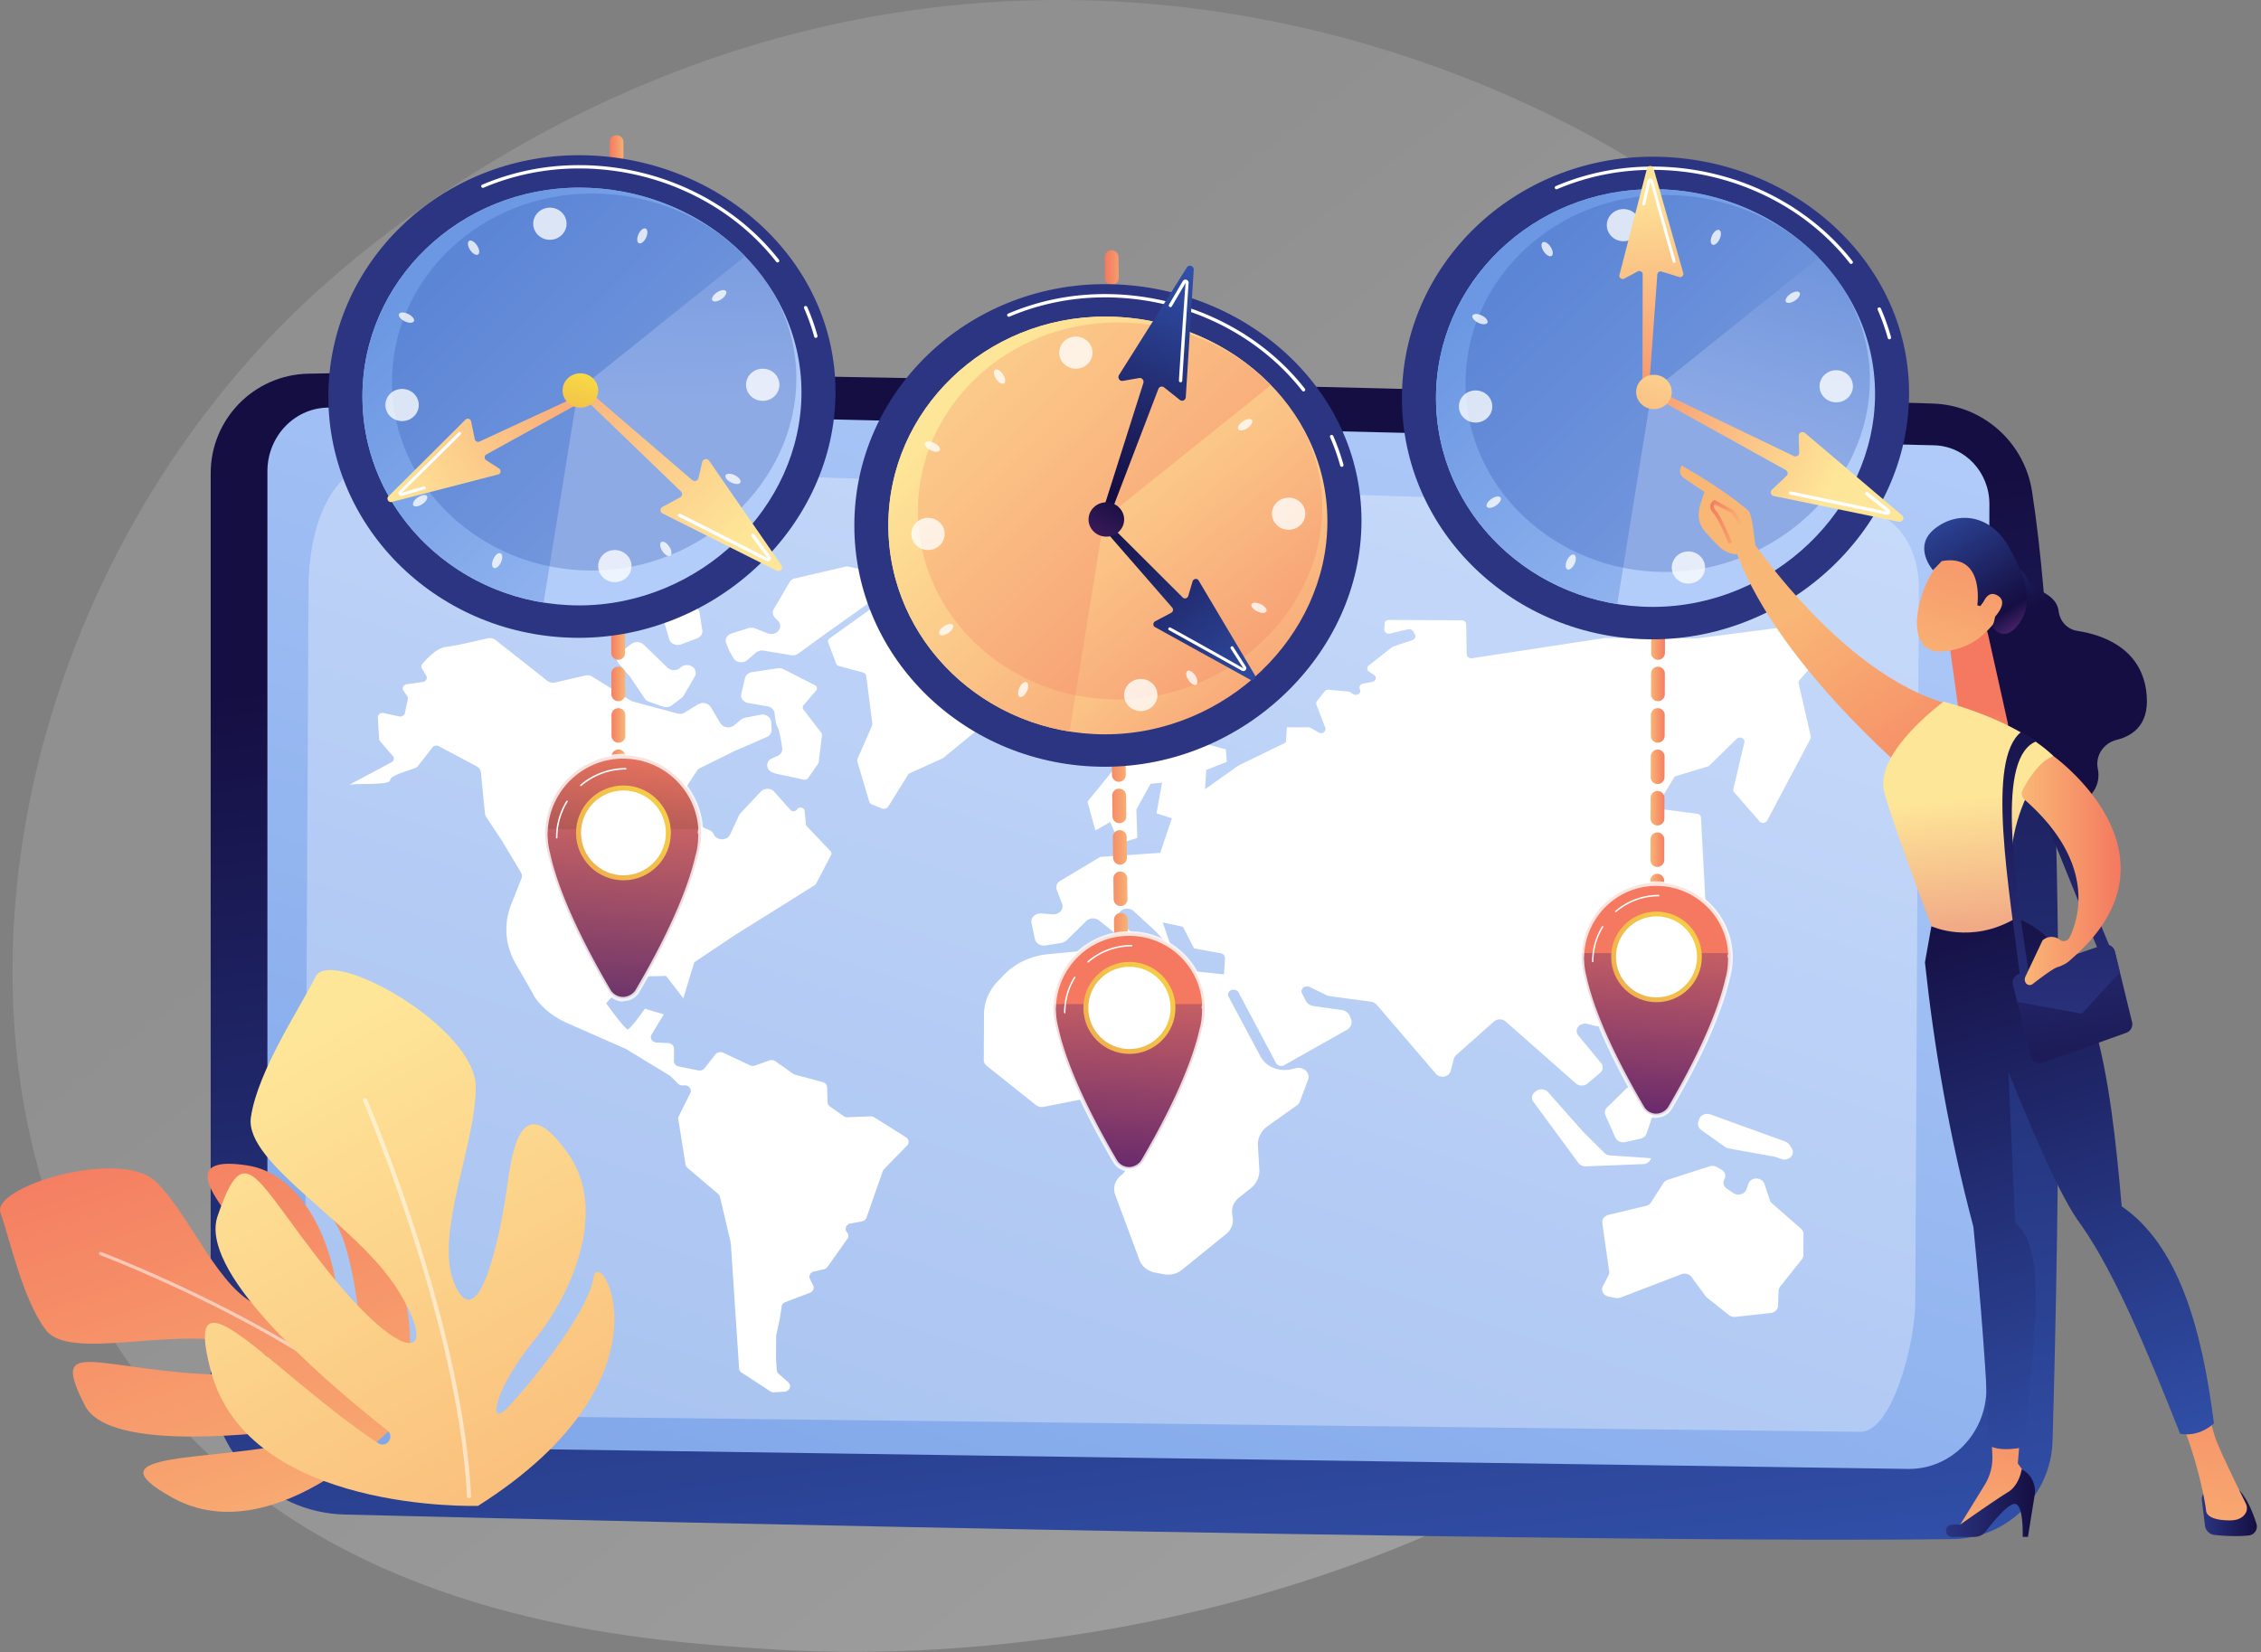 <svg xmlns="http://www.w3.org/2000/svg" width="509" height="372" fill="none"><rect width="100%" height="100%" fill="#808080" stroke="none"/><path fill="url(#a)" d="M428.505 252.175c-45.02 87.789-163.83 125.492-256.92 119.063-25.416-1.753-76.569-5.287-116.499-36.792-76.697-60.511-64.88-186.995 8.542-261.45C73.068 63.386 138.51-.861 240.479.009c74.658.625 127.063 35.814 133.437 40.204 8.044 5.532 25.801 18.702 41.809 39.579 37.602 49.039 40.909 117.527 12.78 172.383Z" opacity=".3"/><path fill="url(#b)" d="M47.429 106.574v203.578c0 16.747 13.345 30.434 30.092 30.869 74.353 1.91 291.385 6.571 362.18 5.53 12.164-.186 22.014-9.911 22.371-22.076 1.367-47.29 3.589-161.026-4.614-213.815-1.724-11.124-11.108-19.435-22.355-19.793-62.298-1.988-294.958-8.327-365.707-6.727-12.227.265-21.967 10.223-21.967 22.434Z"/><path fill="url(#c)" d="M60.2 106.123v200.968c0 10.16 7.845 18.441 17.632 18.596l351.678 5.065c9.694.155 17.633-7.955 17.68-18.022l.668-199.181c.031-7.208-5.5-13.096-12.429-13.283L74.337 91.784c-7.753-.202-14.138 6.276-14.138 14.339Z"/><path fill="#fff" d="M418.945 322.394 81.793 318.51c-7.286.171-13.237-7.582-13.174-17.198l.854-170.814c.746-18.129 8.778-26.27 15.955-26.224l333.657 10.844c7.162.031 12.941 7.737 12.895 17.198l-.808 160.948c-.063 9.322-5.174 28.959-12.227 29.13Z" opacity=".31"/><path fill="#fff" fill-rule="evenodd" d="m312.713 139.587 16.343.077c.56 0 .994.404 1.01.886l.124 6.789c.016.559.575.963 1.181.87l29.89-4.552c.063-.015.125-.015.171-.015l20.538.108c.047 0 .109 0 .156-.015l23.225-3.014c.28-.031.575.031.793.202l5.111 3.744c.419.311.497.87.155 1.243l-6.307 7.239c-.187.202-.249.482-.187.73l2.734 11.932a.78.78 0 0 1-.077.559l-9.741 18.394c-.326.606-1.258.699-1.724.171l-5.702-6.525c-.186-.202-.249-.481-.186-.746l2.47-10.502c.217-.901-1.057-1.475-1.74-.792l-6.09 5.966a1.04 1.04 0 0 1-.42.248l-7.053 2.129a.983.983 0 0 0-.559.419l-3.464 5.764c-.327.559.046 1.227.745 1.32l7.939 1.01c.482.062.854.42.87.855l.994 18.456c.016.295-.124.559-.373.746l-7.488 5.344c-.342.248-.466.668-.31 1.025l1.708 3.884c.249.559-.186 1.181-.87 1.227l-2.035.125a1.096 1.096 0 0 1-.885-.358l-5.795-6.82c-.497-.59-1.554-.419-1.787.295l-.621 1.896a.785.785 0 0 0 .078.668l5.655 9.803c.202.341.124.761-.171 1.041l-10.036 9.15c-.482.435-1.196.606-1.864.435l-1.772-.451c-.978-.248-2.004.233-2.314 1.103-.187.513-.078 1.072.279 1.507l5.127 6.215c.559.683.466 1.631-.217 2.206l-2.844 2.392c-.745.622-1.895.606-2.625-.031l-15.784-13.92c-.73-.652-1.926-.652-2.657 0l-8.498 7.551a1.719 1.719 0 0 0-.512.807l-.715 2.766c-.357 1.382-2.361 1.771-3.34.637l-13.252-15.474a2.335 2.335 0 0 0-1.46-.777l-9.166-1.227a2.096 2.096 0 0 1-.746-.233l-3.775-1.833c-1.056-.513-2.237.45-1.74 1.429l.854 1.694c.311.621.964 1.056 1.709 1.165l6.385.901c.808.109 1.492.606 1.772 1.289l.31.746c.373.885 0 1.895-.901 2.408l-14.153 7.985c-.637.358-1.476.14-1.802-.466l-8.451-15.908c-.28-.513-.948-.761-1.554-.575-.699.217-1.025.932-.699 1.522l7.193 13.47c1.212 2.268 4.055 3.48 6.805 2.874l1.196-.264c1.724-.389 3.262 1.087 2.703 2.594l-1.818 4.878a2 2 0 0 1-.745.948l-6.494 4.614c-1.507 1.072-2.33 2.719-2.237 4.428l.326 5.391c.093 1.6-.637 3.169-1.973 4.225l-2.61 2.082c-1.134.901-1.709 2.222-1.538 3.573l.14 1.088c.155 1.32-.404 2.641-1.507 3.542l-9.927 8.047c-1.119.917-2.672 1.29-4.164.994l-1.926-.372c-1.616-.311-2.936-1.368-3.465-2.781l-5.468-14.697c-.591-1.585-.062-3.34 1.336-4.443 1.383-1.088 1.926-2.812 1.367-4.381l-3.029-8.514c-1.057-2.967-4.49-4.738-7.908-4.054l-7.83 1.553a2.288 2.288 0 0 1-1.818-.419l-11.03-8.793a1.737 1.737 0 0 1-.683-1.368l.046-10.222c.016-2.75 1.119-5.406 3.138-7.504l1.352-1.413c2.517-2.61 6.059-4.273 9.912-4.645l7.923-.762 5.344-.59c1.056-.109 2.035.513 2.253 1.429l.373 1.554c.124.559.543 1.025 1.118 1.274l7.659 3.293.948-3.122 14.013 1.46.233-3.604c.031-.544-.388-1.041-.994-1.15l-5.982-1.103-2.516-4.863-4.537-.978 2.02 5.95-3.573-3.9-4.972-4.583c-.714-.652-1.864-.745-2.687-.202-.995.653-1.119 1.927-.264 2.719l4.629 4.335h-2.734a2.19 2.19 0 0 1-1.352-.467l-5.406-4.287c-.839-.668-2.113-.606-2.874.139l-4.474 4.366a2.11 2.11 0 0 1-1.165.559l-3.574.56c-1.103.17-2.159-.482-2.361-1.461l-.746-3.589c-.248-1.18.839-2.237 2.175-2.143l2.595.186c1.476.109 2.579-1.165 2.097-2.408l-1.181-3.045c-.31-.777.016-1.647.793-2.097l8.964-5.376 13.531-.916 2.626-7.784-3.465-1.118 1.258-6.898-2.594.249-3.2 5.779.217 6.401-3.992 1.32-2.113-4.894-3.34 1.896-1.756-6.37a.219.219 0 0 1 .031-.171l13.392-16.467 17.71 4.753.187 2.812-4.599 1.834-.279 4.334 7.503-5.329 10.689-5.204.233-3.418h4.816c.202 0 .388.047.543.14l1.787 1.025c.808.466 1.818-.233 1.507-1.056l-2.004-5.205a.8.8 0 0 1 .124-.807l1.74-2.191c.218-.264.575-.404.932-.373l4.381.42c.187.015.358.077.513.186l.544.373c.839.575 1.973-.218 1.538-1.088-.264-.528.093-1.134.73-1.258l2.051-.373c.87-.155 1.103-1.165.388-1.615l-1.072-.684c-.528-.342-.575-1.025-.078-1.414l5.189-4.086c.093-.077.202-.124.311-.171l4.334-1.46c.56-.186.824-.777.544-1.258l-.404-.699c-.217-.373-.699-.575-1.165-.466l-4.055.947c-.668.156-1.305-.31-1.274-.932l.094-1.414c0-.357.45-.73.994-.714ZM384.86 262.613l-9.414 3.045c-.42.14-.777.404-.995.746l-2.765 4.334c-.249.388-.668.668-1.15.792l-8.435 2.02c-.902.217-1.492.994-1.383 1.833l1.538 10.891c.046.31-.016.621-.155.901l-1.259 2.439c-.497.978.14 2.112 1.321 2.346l1.538.295c.388.077.776.031 1.149-.094l13.625-5.235c.839-.326 1.833-.062 2.33.621l3.154 4.304c.093.124.202.233.326.342l4.91 3.899c.403.326.947.482 1.491.419l7.939-.87c.916-.093 1.615-.776 1.646-1.6l.125-3.418c.015-.326.139-.652.341-.916l4.894-6.137a1.58 1.58 0 0 0 .342-.963l.031-4.738c0-.451-.202-.886-.559-1.212l-6.556-5.733a1.512 1.512 0 0 1-.482-.73l-1.196-3.619c-.528-1.601-3.061-1.616-3.604-.032l-.435 1.259c-.389 1.118-1.911 1.538-2.952.839l-1.492-1.01c-.714-.482-.947-1.352-.543-2.082l.015-.031c.435-.761.14-1.693-.683-2.159l-1.01-.575a2.087 2.087 0 0 0-1.647-.171ZM382.53 252.002l-.202.606c-.218.652.031 1.367.621 1.802l5.407 3.837c.233.171.512.28.807.342l10.238 1.849c.109.015.202.046.311.077l1.336.451c1.662.575 3.216-1.056 2.299-2.424l-.528-.807a1.892 1.892 0 0 0-.916-.7l-16.841-6.105c-1.056-.373-2.222.124-2.532 1.072ZM365.938 245.275c-1.336 1.321-3.154 3.107-4.164 4.102-.481.466-.621 1.149-.357 1.74l2.237 5.033c.342.777 1.29 1.212 2.206 1.01l3.449-.761c.637-.14 1.15-.575 1.352-1.134l1.367-4.024a1.47 1.47 0 0 0-.187-1.336c-.652-.979-1.911-2.89-2.889-4.35-.637-.994-2.16-1.134-3.014-.28Z" clip-rule="evenodd"/><path fill="#fff" fill-rule="evenodd" d="m348.507 245.928 7.799 8.808.077.078 4.801 4.785c.326.326.777.528 1.258.559l9.244.637-.062.155c-.233.668-.917 1.135-1.709 1.166l-12.91.512c-.668.031-1.305-.264-1.662-.761l-10.145-13.78c-.513-.683-.373-1.6.295-2.159l.249-.202c.807-.653 2.081-.56 2.765.202ZM160.993 237.476l-2.346 3.03c-.326.419-.901.621-1.46.513l-4.381-.886c-.637-.124-1.088-.637-1.088-1.227l.016-2.781c0-.668-.591-1.227-1.336-1.259l-2.533-.108c-1.025-.047-1.662-1.026-1.165-1.833l2.735-4.521-4.257-1.274s-3.232 4.629-3.869 4.645c-.636.015-4.847-5.873-4.847-5.873l5.314-5.981 8.171-.171 3.884 5.034 2.47-8.11 9.12-6.105 18.005-11.263a.757.757 0 0 0 .296-.327l3.371-6.447c.155-.28.093-.621-.125-.87l-5.313-5.593a.724.724 0 0 1-.217-.45l-.311-3.045c-.078-.792-1.274-1.026-1.693-.326-.311.512-1.103.559-1.507.108l-3.589-4.054c-.777-.886-2.268-.902-3.076-.047l-4.583 4.878c-.124.14-.233.295-.311.451l-2.004 4.319c-.652 1.413-2.889 1.46-3.62.062l-.108-.202a1.773 1.773 0 0 0-.932-.839c-1.958-.839-7.846-3.449-7.877-4.521-.031-1.103 3.962-7.177 5.049-8.824.171-.264.435-.482.73-.637l7.659-3.791.094-.047 7.239-3.138c.715-.31 1.15-.963 1.103-1.678l-.093-1.724c-.062-1.087-1.212-1.864-2.408-1.631l-3.48.683a2.018 2.018 0 0 0-.901.42l-1.554 1.274c-.947.777-2.485.543-3.091-.466l-2.16-3.62c-.559-.932-1.911-1.227-2.874-.622l-2.952 1.818c-.497.311-1.118.388-1.708.233l-9.99-2.687a1.816 1.816 0 0 1-.559-.249l-8.56-5.344a2.212 2.212 0 0 0-1.631-.264l-6.743 1.553c-.637.14-1.32 0-1.818-.388l-11.589-9.151c-.497-.388-1.181-.543-1.818-.388-2.175.513-7.255 1.693-9.368 1.926-2.128.249-4.443 2.766-5.344 3.853a.842.842 0 0 0-.078 1.01l.98 1.647c.341.575-.047 1.289-.778 1.382l-3.62.513c-.745.109-1.133.855-.745 1.429l.854 1.259c.14.202.187.435.14.668l-.668 3.138c-.109.528-.714.87-1.305.746l-3.464-.746c-.7-.155-1.352.342-1.32.979l.294 4.847a.989.989 0 0 0 .218.528l2.874 3.309c.388.451.264 1.103-.295 1.398-2.843 1.523-10.533 5.671-9.772 5.189.932-.59 9.368.155 9.446-1.134.077-1.289 5.686-2.517 6.074-2.967.295-.342 2.424-3.076 3.449-4.412.326-.42.948-.529 1.43-.28l8.528 4.536c.544.296.901.793.963 1.352l.917 9.29c.031.264.124.513.264.746l3.635 5.5 4.179 6.975c.265.435.311.948.125 1.414l-2.315 5.841c-1.74 4.397-1.352 9.244 1.056 13.392 1.958 3.371 3.977 6.866 4.102 7.177.031.109.155.295.342.544 1.724 2.377 4.179 4.272 7.022 5.531l13.236 5.841c.062.031.109.062.171.093l9.741 5.919c.093.062.186.124.248.202l1.631 1.616c.327.311.793.466 1.274.404 1.103-.156 1.958.823 1.507 1.74l-2.594 5.22c-.109.217-.14.45-.109.683l1.631 10.192c.047.279.187.528.42.73l6.929 5.888c.202.171.341.404.404.652l2.408 10.238c.015.062.015.124.031.187l1.864 28.212c.031.373.233.715.575.932l6.447 4.21c.264.171.59.264.917.233l2.237-.139c1.196-.078 1.74-1.368.885-2.129l-2.159-1.895a1.25 1.25 0 0 1-.42-.824l-.171-2.672v-.077l.031-4.91c0-.077.016-.155.032-.233l.807-3.759c0-.016.016-.047.016-.078l.388-2.625c.062-.435.389-.808.839-.979l5.515-2.097c.715-.264 1.041-1.01.73-1.647l-.714-1.445c-.342-.699.093-1.522.948-1.709l2.159-.481a1.43 1.43 0 0 0 .839-.544l4.49-6.339a1.143 1.143 0 0 0-.047-1.382l-.093-.125c-.575-.73-.124-1.755.87-1.942l2.501-.45c.497-.093.901-.42 1.056-.855l3.667-10.455a1.37 1.37 0 0 1 .279-.451l5.205-5.344c.544-.559.419-1.414-.249-1.833l-7.13-4.49a1.664 1.664 0 0 0-.87-.233l-5.127.202a1.49 1.49 0 0 1-.932-.264l-3.076-2.159c-.327-.233-.529-.575-.529-.948l-.093-3.371c-.015-.544-.419-1.01-.994-1.165l-6.261-1.694a1.592 1.592 0 0 1-.466-.217l-3.899-2.781a1.541 1.541 0 0 0-1.399-.187l-3.169 1.135a1.559 1.559 0 0 1-1.181-.047l-6.121-2.874c-.543-.218-1.32-.047-1.724.481Z" clip-rule="evenodd"/><path fill="#fff" fill-rule="evenodd" d="m166.881 156.225.823-3.511c.171-.714.808-1.258 1.616-1.382l5.748-.855c.451-.062.917 0 1.305.202l7.084 3.604c.482.249.606.808.28 1.197l-2.843 3.324a.75.75 0 0 0-.031.948l4.039 5.267a.77.77 0 0 1 .156.543l-.762 6.059a.904.904 0 0 1-.124.342l-2.253 3.231c-.202.296-.605.435-.978.358l-6.137-1.321a1.891 1.891 0 0 1-.295-.078l-.559-.201c-1.585-.575-1.647-2.548-.109-3.216l1.15-.497c.761-.327 1.211-1.057 1.103-1.803-.233-1.538-.637-4.023-1.041-4.707-.342-.606-.575-2.051-.684-3.138-.093-.777-.746-1.414-1.6-1.554l-4.303-.73c-1.103-.186-1.818-1.118-1.585-2.082ZM142.18 144.978l-2.641 1.926c-.823.606-.963 1.678-.311 2.424l2.517 2.936c.047.047.093.109.124.155l3.294 4.879c.233.341.575.59.979.73l3.107 1.072c.683.233 1.445.124 2.004-.295l2.159-1.632c.202-.155.358-.326.482-.528l2.517-4.319c.139-.248.217-.528.217-.808 0-1.569-2.128-2.361-3.371-1.258l-.14.124c-.792.699-2.097.684-2.858-.062l-5.36-5.189c-.715-.683-1.896-.761-2.719-.155ZM196.305 136.915l-9.57 6.851c-.295.217-.42.559-.296.885l1.803 4.801a.85.85 0 0 0 .606.513l5.359 1.429c.435.124.762.45.808.854l1.367 10.704a.86.86 0 0 1-.077.482l-3.247 7.41a.863.863 0 0 0-.047.622l2.657 8.995c.093.295.31.528.621.668l2.206.901c.544.217 1.181.031 1.476-.435l4.412-7.1a1.03 1.03 0 0 1 .482-.404l7.27-3.309c.094-.046.171-.093.249-.155l10.673-8.731c.171-.14.295-.326.342-.513l3.806-14.852c.046-.155.124-.295.233-.419l5.888-6.385a.943.943 0 0 0 .186-.995l-.668-1.646c-.217-.544-.916-.808-1.507-.591l-3.293 1.212c-.202.078-.42.093-.637.062l-2.02-.326c-1.212-.186-1.274-1.725-.078-1.989.886-.202 1.166-1.196.482-1.74l-.73-.59a.923.923 0 0 1-.171-.171l-2.579-3.324a1.163 1.163 0 0 0-.932-.435l-7.333-.032c-.311 0-.59.109-.808.296l-4.132 3.666c-.264.233-.389.575-.311.901l.404 1.958c.171.792-.715 1.429-1.538 1.118l-2.315-.839a1.079 1.079 0 0 1-.606-.497l-.668-1.227c-.279-.513-.963-.715-1.538-.466l-6.043 2.672c-.047.093-.124.124-.186.171ZM178.92 130.25l11.543-2.688c.14-.031.295-.031.451 0l10.284 2.238c.948.202 1.181 1.305.389 1.817l-1.523.963c-.015.016-.031.032-.046.032l-14.045 10.004-6.276 4.552a2.084 2.084 0 0 1-1.6.358l-6.199-1.026a2.108 2.108 0 0 0-1.74.466l-1.926 1.663c-.963.823-2.548.59-3.154-.482l-.839-1.491-.093-.187-.653-1.584c-.372-.917.156-1.927 1.197-2.253l3.79-1.196a2.142 2.142 0 0 1 1.461.046l2.858 1.119a2.183 2.183 0 0 0 1.569.015l.062-.031c1.228-.466 1.601-1.848.746-2.749l-.73-.777c-.513-.544-.606-1.321-.233-1.942l3.48-5.935c.233-.481.684-.808 1.227-.932ZM150.817 137.521l4.21-.979c1.15-.264 2.3.419 2.47 1.46l.606 3.884c.125.793-.373 1.554-1.196 1.864l-3.573 1.337c-1.103.419-2.377-.14-2.688-1.181l-1.243-4.226c-.264-.947.358-1.911 1.414-2.159Z" clip-rule="evenodd"/><path fill="url(#d)" d="M139.321 195.204a1.559 1.559 0 0 1-1.554-1.553l-.015-4.661c0-.854.683-1.554 1.553-1.554.855 0 1.554.7 1.554 1.554l.016 4.661c0 .839-.684 1.538-1.554 1.553Zm-.031-9.337a1.558 1.558 0 0 1-1.554-1.553l-.015-4.661c0-.854.683-1.553 1.553-1.553.855 0 1.554.699 1.554 1.553l.015 4.661c0 .854-.683 1.553-1.553 1.553Zm-.031-9.321a1.558 1.558 0 0 1-1.554-1.553l-.015-4.661c0-.855.683-1.554 1.553-1.554.855 0 1.554.699 1.554 1.554l.015 4.661c0 .854-.683 1.553-1.553 1.553Zm-.031-9.321a1.558 1.558 0 0 1-1.554-1.554l-.015-4.66c0-.855.683-1.554 1.553-1.554.855 0 1.554.699 1.554 1.554l.015 4.66c.016.855-.683 1.554-1.553 1.554 0 0 .015 0 0 0Zm-.031-9.337a1.558 1.558 0 0 1-1.554-1.554l-.015-4.66c0-.855.683-1.554 1.553-1.554.855 0 1.554.699 1.554 1.554l.015 4.66c.016.855-.683 1.554-1.553 1.554 0 0 .015 0 0 0Zm-.031-9.321c-.855 0-1.554-.7-1.554-1.554l-.015-4.661c0-.854.683-1.553 1.553-1.553.855 0 1.554.699 1.554 1.553l.015 4.661c.016.854-.683 1.554-1.553 1.554.015 0 .015 0 0 0Zm-.016-9.322a1.558 1.558 0 0 1-1.553-1.553l-.016-4.661a1.55 1.55 0 0 1 1.554-1.554c.854 0 1.553.7 1.553 1.554l.016 4.661c0 .854-.699 1.553-1.554 1.553Zm-.031-9.321a1.558 1.558 0 0 1-1.553-1.554l-.016-4.66c0-.855.684-1.554 1.554-1.554.854 0 1.553.699 1.553 1.554l.016 4.66c0 .855-.699 1.538-1.554 1.554Zm-.031-9.337a1.559 1.559 0 0 1-1.554-1.554l-.015-4.66c0-.855.683-1.554 1.553-1.554.855 0 1.554.699 1.554 1.554l.016 4.66c0 .855-.7 1.554-1.554 1.554Zm-.031-9.321a1.558 1.558 0 0 1-1.554-1.554l-.015-4.661c0-.854.683-1.553 1.553-1.553.855 0 1.554.699 1.554 1.553l.015 4.661c0 .855-.699 1.554-1.553 1.554Zm-.031-9.322a1.558 1.558 0 0 1-1.554-1.553l-.015-4.66c0-.855.683-1.554 1.553-1.554.855 0 1.554.699 1.554 1.553l.015 4.661c0 .854-.699 1.553-1.553 1.553Zm-.031-9.337c-.855 0-1.554-.699-1.554-1.553l-.015-4.66c0-.855.683-1.554 1.553-1.554.855 0 1.554.699 1.554 1.553l.015 4.661c0 .854-.683 1.553-1.553 1.553Zm-.031-9.32c-.855 0-1.554-.7-1.554-1.554l-.015-4.661c0-.855.683-1.554 1.553-1.554.855 0 1.554.7 1.554 1.554l.015 4.66c0 .855-.683 1.554-1.553 1.554Zm-.031-9.322c-.855 0-1.554-.7-1.554-1.554l-.015-4.66c0-.855.683-1.554 1.553-1.554.855 0 1.554.7 1.554 1.554l.015 4.66c0 .855-.683 1.554-1.553 1.554Zm-.031-9.321c-.855 0-1.554-.7-1.554-1.554l-.016-4.66c0-.855.684-1.554 1.554-1.554.854 0 1.554.699 1.554 1.553l.015 4.661c0 .854-.683 1.538-1.553 1.554Zm-.032-9.337c-.854 0-1.553-.7-1.553-1.554l-.016-4.66c0-.855.684-1.554 1.554-1.554.854 0 1.554.699 1.554 1.553l.015 4.661c0 .855-.684 1.554-1.554 1.554Zm-.031-9.322c-.854 0-1.553-.699-1.553-1.553l-.016-4.66c0-.855.684-1.554 1.554-1.554.854 0 1.553.699 1.553 1.553l.016 4.66c.016.855-.684 1.554-1.554 1.554 0 0 .016 0 0 0Zm-.031-9.321c-.854 0-1.553-.7-1.553-1.553l-.016-3.108c0-.854.684-1.553 1.554-1.553.854 0 1.553.699 1.553 1.553l.016 3.108c.015.854-.684 1.553-1.554 1.553 0 0 .016 0 0 0Z"/><path fill="url(#e)" d="M252.778 241.314a1.555 1.555 0 0 1-1.554-1.538l-.062-4.661a1.538 1.538 0 0 1 1.538-1.569 1.548 1.548 0 0 1 1.569 1.538l.062 4.661a1.538 1.538 0 0 1-1.538 1.569h-.015Zm-.125-9.337a1.555 1.555 0 0 1-1.553-1.538l-.062-4.661a1.538 1.538 0 0 1 1.538-1.569c.854 0 1.569.668 1.569 1.538l.062 4.661a1.539 1.539 0 0 1-1.538 1.569h-.016Zm-.124-9.321a1.555 1.555 0 0 1-1.554-1.538l-.062-4.661a1.538 1.538 0 0 1 1.538-1.569c.839 0 1.569.668 1.569 1.538l.063 4.66a1.54 1.54 0 0 1-1.539 1.57h-.015Zm-.14-9.322a1.554 1.554 0 0 1-1.553-1.538l-.063-4.66a1.54 1.54 0 0 1 1.538-1.57c.839 0 1.57.669 1.57 1.539l.062 4.66a1.538 1.538 0 0 1-1.538 1.569h-.016Zm-.124-9.321a1.555 1.555 0 0 1-1.554-1.538l-.062-4.661a1.539 1.539 0 0 1 1.538-1.569c.855 0 1.569.668 1.569 1.538l.062 4.661a1.538 1.538 0 0 1-1.538 1.569h-.015Zm-.124-9.321a1.555 1.555 0 0 1-1.554-1.538l-.062-4.661a1.538 1.538 0 0 1 1.538-1.569c.839 0 1.569.668 1.569 1.538l.062 4.661a1.538 1.538 0 0 1-1.538 1.569h-.015Zm-.14-9.337a1.555 1.555 0 0 1-1.554-1.538l-.062-4.661a1.538 1.538 0 0 1 1.538-1.569c.855 0 1.569.668 1.569 1.538l.062 4.661a1.538 1.538 0 0 1-1.538 1.569h-.015Zm-.125-9.322a1.554 1.554 0 0 1-1.553-1.538l-.062-4.66a1.538 1.538 0 0 1 1.538-1.569h.015c.855 0 1.538.683 1.554 1.538l.062 4.66a1.538 1.538 0 0 1-1.538 1.569h-.016Zm-.139-9.321a1.555 1.555 0 0 1-1.554-1.538l-.062-4.661a1.538 1.538 0 0 1 1.538-1.569c.854 0 1.569.668 1.569 1.538l.062 4.661a1.538 1.538 0 0 1-1.538 1.569h-.015Zm-.125-9.321a1.555 1.555 0 0 1-1.553-1.538l-.062-4.661a1.538 1.538 0 0 1 1.538-1.569h.015c.855 0 1.538.684 1.554 1.538l.062 4.661a1.539 1.539 0 0 1-1.538 1.569h-.016Zm-.124-9.337a1.555 1.555 0 0 1-1.553-1.538l-.063-4.661a1.539 1.539 0 0 1 1.538-1.569h.016c.854 0 1.538.684 1.553 1.538l.063 4.661a1.539 1.539 0 0 1-1.538 1.569h-.016Zm-.14-9.321a1.555 1.555 0 0 1-1.553-1.538l-.062-4.661a1.538 1.538 0 0 1 1.538-1.569c.854.015 1.569.668 1.569 1.538l.062 4.661a1.539 1.539 0 0 1-1.538 1.569h-.016Zm-.124-9.322a1.555 1.555 0 0 1-1.554-1.538l-.062-4.66a1.54 1.54 0 0 1 1.538-1.57h.016c.854 0 1.538.684 1.553 1.539l.063 4.66a1.54 1.54 0 0 1-1.539 1.569h-.015Zm-.124-9.321a1.555 1.555 0 0 1-1.554-1.538l-.062-4.661a1.538 1.538 0 0 1 1.538-1.569h.016c.854 0 1.538.684 1.553 1.538l.062 4.661a1.538 1.538 0 0 1-1.538 1.569h-.015Zm-.14-9.337a1.555 1.555 0 0 1-1.554-1.538l-.062-4.661a1.539 1.539 0 0 1 1.538-1.569h.016c.854 0 1.538.684 1.553 1.538l.062 4.661a1.538 1.538 0 0 1-1.538 1.569h-.015Zm-.124-9.321a1.556 1.556 0 0 1-1.554-1.538l-.062-4.66a1.538 1.538 0 0 1 1.538-1.57h.015c.855 0 1.538.684 1.554 1.538l.062 4.66a1.538 1.538 0 0 1-1.538 1.57h-.015Zm-.14-9.322a1.555 1.555 0 0 1-1.554-1.538l-.062-4.66a1.539 1.539 0 0 1 1.538-1.57c.855-.03 1.569.669 1.569 1.539l.062 4.66a1.538 1.538 0 0 1-1.538 1.57h-.015Zm-.125-9.32a1.554 1.554 0 0 1-1.553-1.539l-.062-4.66a1.538 1.538 0 0 1 1.538-1.57h.015c.855 0 1.538.684 1.554 1.538l.062 4.661a1.538 1.538 0 0 1-1.538 1.57h-.016Zm-.124-9.322a1.554 1.554 0 0 1-1.553-1.538l-.063-4.66a1.54 1.54 0 0 1 1.538-1.57c.855-.031 1.57.668 1.57 1.538l.062 4.66a1.539 1.539 0 0 1-1.538 1.57h-.016Zm-.14-9.337a1.554 1.554 0 0 1-1.553-1.538l-.062-4.66a1.538 1.538 0 0 1 1.538-1.57h.015c.855 0 1.538.684 1.554 1.538l.062 4.66a1.539 1.539 0 0 1-1.538 1.57h-.016Z"/><path fill="url(#f)" d="M372.991 232.505c-.015 0-.015 0 0 0-.87 0-1.553-.699-1.553-1.554l.015-4.66c0-.855.699-1.554 1.554-1.554.854 0 1.553.699 1.553 1.554l-.015 4.66c-.016.855-.699 1.554-1.554 1.554Zm.016-9.337c-.87 0-1.554-.699-1.554-1.553l.016-4.661c0-.855.699-1.554 1.553-1.554.855 0 1.554.699 1.554 1.554l-.016 4.661c0 .87-.683 1.553-1.553 1.553Zm.031-9.321c-.87 0-1.554-.699-1.554-1.554l.016-4.66c0-.855.714-1.538 1.553-1.554.855 0 1.554.699 1.554 1.554l-.016 4.66c0 .87-.683 1.554-1.553 1.554Zm.031-9.322c-.87 0-1.554-.699-1.554-1.553l.016-4.661c0-.854.699-1.553 1.553-1.553.855 0 1.554.699 1.554 1.553l-.016 4.661c0 .854-.683 1.553-1.553 1.553Zm.031-9.321c-.87 0-1.554-.699-1.554-1.553l.016-4.661c0-.855.699-1.554 1.553-1.554.855 0 1.554.699 1.554 1.554l-.016 4.661c0 .854-.683 1.553-1.553 1.553Zm.031-9.337c-.87 0-1.554-.699-1.554-1.553l.016-4.661c0-.854.699-1.554 1.553-1.554.855 0 1.554.7 1.554 1.554l-.016 4.661c0 .87-.683 1.553-1.553 1.553Zm.031-9.321c-.87 0-1.554-.699-1.554-1.554l.016-4.66c0-.855.699-1.554 1.554-1.554.854 0 1.553.699 1.553 1.554l-.015 4.66c0 .855-.684 1.554-1.554 1.554Zm.031-9.321c-.87 0-1.554-.699-1.554-1.554l.016-4.661c0-.854.699-1.553 1.554-1.553.854 0 1.553.699 1.553 1.553l-.015 4.661c0 .855-.684 1.554-1.554 1.554Zm.031-9.337c-.87 0-1.553-.699-1.553-1.554l.015-4.66c0-.855.699-1.554 1.554-1.554.854 0 1.553.699 1.553 1.554l-.015 4.66a1.54 1.54 0 0 1-1.554 1.554Zm.031-9.322c-.87 0-1.553-.699-1.553-1.553l.015-4.661c0-.854.699-1.553 1.554-1.553.854 0 1.553.699 1.553 1.553l-.015 4.661c0 .87-.684 1.553-1.554 1.553Zm.031-9.321c-.87 0-1.553-.699-1.553-1.553l.015-4.661c0-.855.699-1.554 1.554-1.554.854 0 1.553.699 1.553 1.554l-.015 4.661c0 .854-.684 1.553-1.554 1.553Zm.031-9.321c-.87 0-1.553-.699-1.553-1.554l.015-4.66c0-.855.699-1.554 1.554-1.554.854 0 1.553.699 1.553 1.554l-.015 4.66c0 .855-.684 1.554-1.554 1.554Zm.031-9.337c-.87 0-1.553-.699-1.553-1.554l.015-4.66c0-.855.699-1.554 1.554-1.554.854 0 1.554.699 1.554 1.554l-.016 4.66a1.54 1.54 0 0 1-1.554 1.554Zm.031-9.321c-.87 0-1.553-.7-1.553-1.554l.015-4.661c0-.854.7-1.553 1.554-1.553.854 0 1.554.699 1.554 1.553l-.016 4.661a1.55 1.55 0 0 1-1.554 1.554Zm.032-9.322c-.87 0-1.554-.699-1.554-1.553l.016-4.661c0-.854.699-1.553 1.553-1.553.855 0 1.554.699 1.554 1.553l-.016 4.661c0 .854-.683 1.553-1.553 1.553Zm.031-9.337c-.87 0-1.554-.699-1.554-1.553l.016-4.66c0-.855.699-1.554 1.553-1.554.855 0 1.554.699 1.554 1.553l-.016 4.66c0 .87-.683 1.554-1.553 1.554Zm.031-9.32c-.87 0-1.554-.7-1.554-1.555l.016-4.66c0-.855.699-1.554 1.553-1.554.855 0 1.554.7 1.554 1.554l-.016 4.66c0 .87-.683 1.554-1.553 1.554Z"/><path fill="url(#g)" d="M140.296 205.109c9.674 0 17.515-7.841 17.515-17.515 0-9.673-7.841-17.515-17.515-17.515-9.673 0-17.515 7.842-17.515 17.515 0 9.674 7.842 17.515 17.515 17.515Z"/><path fill="url(#h)" d="M157.771 186.654h-34.99s-1.397 9.725 14.238 36.347a3.803 3.803 0 0 0 3.277 1.853c1.343 0 2.593-.685 3.278-1.84 15.621-26.622 14.197-36.36 14.197-36.36Z"/><path fill="#fff" d="M140.283 225.432v.094a4.306 4.306 0 0 1-3.707-2.149c-9.134-15.568-12.492-25.413-13.687-30.92a18.371 18.371 0 0 1-.604-3.788c-.108-1.303-.027-1.854-.014-1.907l.04-.282c.712-9.403 8.543-16.736 17.972-16.736 9.564 0 17.462 7.427 17.999 16.91.013.121.04.443.027.967v.067c0 1.72-.242 3.426-.726 5.064-1.235 5.507-4.607 15.245-13.593 30.544-.765 1.343-2.135 2.136-3.707 2.136Zm-17.031-37.985c0 .268 0 .631.053 1.209.054 1.208.242 2.364.564 3.572v.027c1.182 5.427 4.5 15.151 13.567 30.611a3.297 3.297 0 0 0 2.834 1.612v.511-.511c1.047 0 2.256-.618 2.847-1.625 8.919-15.205 12.25-24.862 13.472-30.302l.014-.027c.457-1.558.591-3.17.591-4.795l-.108-.067c0-.511.081-.779.081-.86l.054-.027c-.497-8.946-7.925-15.957-16.951-15.957-9.013 0-16.454 7.106-16.965 16.145l-.013.524h-.04v-.04Z" opacity=".8"/><path fill="#fff" d="M147.501 194.689c3.95-3.95 3.95-10.354 0-14.304-3.95-3.949-10.354-3.949-14.303 0-3.95 3.95-3.95 10.354 0 14.304 3.949 3.95 10.353 3.95 14.303 0Z"/><path fill="url(#i)" d="M140.35 198.219c-5.883 0-10.678-4.795-10.678-10.678 0-5.883 4.795-10.679 10.678-10.679 5.883 0 10.678 4.796 10.678 10.679s-4.795 10.678-10.678 10.678Zm0-20.228c-5.265 0-9.55 4.284-9.55 9.55 0 5.265 4.285 9.55 9.55 9.55 5.265 0 9.55-4.285 9.55-9.55 0-5.266-4.285-9.55-9.55-9.55Z"/><path fill="#fff" d="M130.76 177.01a.172.172 0 0 1-.135-.054c-.067-.067-.054-.174.014-.241a15.69 15.69 0 0 1 10.221-3.788c.094 0 .175.08.175.174a.179.179 0 0 1-.175.175 15.36 15.36 0 0 0-10.006 3.707.244.244 0 0 1-.094.027ZM125.334 188.79a.179.179 0 0 1-.175-.175c0-2.928.806-5.789 2.351-8.26.053-.081.148-.108.228-.054.081.054.108.148.054.228a15.275 15.275 0 0 0-2.297 8.086c.013.094-.067.175-.161.175Z"/><path fill="url(#j)" d="M254.205 243.989c9.383 0 16.99-7.607 16.99-16.99s-7.607-16.99-16.99-16.99-16.99 7.607-16.99 16.99 7.607 16.99 16.99 16.99Z"/><path fill="url(#k)" d="M271.169 226.087H237.215s-1.355 9.433 13.811 35.257a3.69 3.69 0 0 0 3.179 1.798c1.303 0 2.515-.664 3.179-1.785 15.166-25.824 13.785-35.27 13.785-35.27Z"/><path fill="#fff" d="M254.205 263.702v.092a4.177 4.177 0 0 1-3.596-2.085c-8.86-15.101-12.117-24.651-13.277-29.993a17.818 17.818 0 0 1-.586-3.675c-.104-1.263-.026-1.798-.013-1.85l.039-.273c.69-9.121 8.286-16.235 17.433-16.235 9.277 0 16.938 7.205 17.459 16.404.013.117.039.43.026.938v.065a17.35 17.35 0 0 1-.703 4.912c-1.199 5.342-4.469 14.789-13.186 29.629-.743 1.303-2.072 2.071-3.596 2.071Zm-16.521-36.846c0 .26 0 .612.052 1.172.052 1.173.235 2.294.547 3.466v.026c1.147 5.264 4.365 14.697 13.16 29.694a3.198 3.198 0 0 0 2.749 1.563v.496-.496c1.016 0 2.189-.599 2.762-1.576 8.652-14.749 11.883-24.117 13.068-29.394l.013-.026c.443-1.512.574-3.075.574-4.652l-.104-.065c0-.495.078-.755.078-.834l.052-.026c-.482-8.677-7.687-15.478-16.443-15.478-8.743 0-15.961 6.892-16.456 15.661l-.013.495h-.039v-.026Z" opacity=".8"/><path fill="#fff" d="M261.195 233.887c3.831-3.832 3.831-10.044 0-13.875-3.831-3.832-10.043-3.832-13.875 0-3.831 3.831-3.831 10.043 0 13.875 3.832 3.831 10.043 3.831 13.875 0Z"/><path fill="url(#l)" d="M254.258 237.305c-5.707 0-10.359-4.651-10.359-10.358 0-5.707 4.652-10.358 10.359-10.358 5.706 0 10.358 4.651 10.358 10.358 0 5.707-4.639 10.358-10.358 10.358Zm0-19.622c-5.108 0-9.264 4.157-9.264 9.264 0 5.107 4.156 9.264 9.264 9.264 5.107 0 9.263-4.157 9.263-9.264 0-5.107-4.156-9.264-9.263-9.264Z"/><path fill="#fff" d="M244.954 216.732a.167.167 0 0 1-.13-.052c-.065-.065-.052-.169.013-.235a15.224 15.224 0 0 1 9.915-3.674c.092 0 .17.078.17.17a.172.172 0 0 1-.17.169 14.903 14.903 0 0 0-9.706 3.596c-.013.013-.053.026-.092.026ZM239.703 228.159a.172.172 0 0 1-.17-.169c0-2.841.782-5.616 2.28-8.013.052-.079.144-.105.222-.053.078.053.104.144.052.222a14.822 14.822 0 0 0-2.228 7.844c.013.091-.065.169-.156.169Z"/><path fill="url(#m)" d="M372.862 232.25c9.245 0 16.739-7.495 16.739-16.74 0-9.244-7.494-16.739-16.739-16.739-9.245 0-16.739 7.495-16.739 16.739 0 9.245 7.494 16.74 16.739 16.74Z"/><path fill="url(#n)" d="M389.576 214.612h-33.453s-1.335 9.294 13.607 34.736a3.637 3.637 0 0 0 3.133 1.772 3.625 3.625 0 0 0 3.132-1.759c14.942-25.443 13.581-34.749 13.581-34.749Z"/><path fill="#fff" d="M372.861 251.671v.09a4.115 4.115 0 0 1-3.543-2.054c-8.729-14.877-11.938-24.287-13.08-29.55a17.557 17.557 0 0 1-.578-3.62c-.103-1.245-.026-1.771-.013-1.823l.039-.269c.68-8.986 8.164-15.995 17.175-15.995 9.14 0 16.688 7.099 17.202 16.162.012.115.038.423.025.924v.064a17.11 17.11 0 0 1-.693 4.84c-1.181 5.263-4.403 14.569-12.991 29.19-.731 1.284-2.041 2.041-3.543 2.041Zm-16.277-36.302c0 .257 0 .603.052 1.155.051 1.156.231 2.26.539 3.415v.026c1.129 5.186 4.3 14.479 12.965 29.255a3.152 3.152 0 0 0 2.708 1.54v.488-.488c1.002 0 2.157-.591 2.722-1.553 8.523-14.531 11.707-23.761 12.875-28.96l.013-.026c.436-1.489.565-3.029.565-4.582l-.103-.065c0-.487.077-.744.077-.821l.051-.026c-.475-8.549-7.573-15.25-16.2-15.25-8.613 0-15.725 6.791-16.212 15.43l-.013.488h-.039v-.026Z" opacity=".8"/><path fill="#fff" d="M379.749 222.296a9.666 9.666 0 1 0-13.67-13.67 9.666 9.666 0 0 0 0 13.67 9.666 9.666 0 0 0 13.67 0Z"/><path fill="url(#o)" d="M372.913 225.664c-5.622 0-10.205-4.582-10.205-10.205 0-5.622 4.583-10.205 10.205-10.205 5.623 0 10.205 4.583 10.205 10.205 0 5.623-4.569 10.205-10.205 10.205Zm0-19.332c-5.032 0-9.127 4.095-9.127 9.127 0 5.032 4.095 9.127 9.127 9.127 5.032 0 9.127-4.095 9.127-9.127 0-5.032-4.095-9.127-9.127-9.127Z"/><path fill="#fff" d="M363.748 205.395a.167.167 0 0 1-.129-.051c-.064-.065-.051-.167.013-.231a14.997 14.997 0 0 1 9.769-3.62.17.17 0 0 1 .167.166.17.17 0 0 1-.167.167 14.683 14.683 0 0 0-9.563 3.543c-.013.013-.052.026-.09.026ZM358.574 216.653a.17.17 0 0 1-.167-.167c0-2.798.77-5.533 2.247-7.895.051-.077.141-.102.218-.051.077.051.103.141.051.218a14.61 14.61 0 0 0-2.195 7.728c.013.09-.064.167-.154.167Z"/><path fill="url(#p)" d="M315.604 89.626c0 30.015 25.245 54.328 56.393 54.328 31.149 0 57.777-25.385 57.777-55.4 0-30.014-26.643-53.27-57.777-53.27-31.133 0-56.393 24.328-56.393 54.342Z"/><path fill="#fff" d="M425.346 76.406c.031 0 .062 0 .094-.016a.39.39 0 0 0 .279-.466 48.636 48.636 0 0 0-2.299-6.478c-.078-.187-.311-.28-.513-.202a.36.36 0 0 0-.202.497 47.053 47.053 0 0 1 2.268 6.37.38.38 0 0 0 .373.295ZM416.739 59.425a.417.417 0 0 0 .233-.077.374.374 0 0 0 .078-.529c-10.44-13.345-27.28-21.314-45.022-21.314-7.581 0-14.899 1.476-21.781 4.396-.202.078-.279.311-.202.497.093.187.311.28.513.187 6.773-2.874 13.997-4.334 21.47-4.334 17.493 0 34.101 7.86 44.401 21.02.062.108.186.154.31.154Z"/><path fill="url(#q)" d="M323.278 89.626c0 25.976 21.859 47.027 48.813 47.027s50.024-21.983 50.024-47.959c0-25.975-23.054-46.11-50.024-46.11-26.97 0-48.813 21.067-48.813 47.042Z"/><path fill="url(#r)" d="M323.278 89.627c0-25.976 21.859-47.026 48.813-47.026 14.603 0 28.057 5.903 37.316 15.442l-37.596 30.139-7.736 47.834c-23.148-3.682-40.797-23.055-40.797-46.39Z"/><path fill="#3457B4" d="M329.912 86.349c0 23.443 20.134 42.443 44.96 42.443 24.841 0 46.079-19.839 46.079-43.282 0-23.443-21.238-41.62-46.079-41.62-24.826.016-44.96 19.016-44.96 42.459Z" opacity=".3"/><path fill="#fff" d="M409.623 87.187c.125 2.004 1.896 3.527 3.978 3.403 2.066-.11 3.65-1.834 3.526-3.822-.124-2.004-1.895-3.527-3.977-3.402-2.066.108-3.635 1.817-3.527 3.821ZM328.436 91.74c.124 2.003 1.895 3.526 3.977 3.402 2.066-.11 3.651-1.834 3.527-3.822-.125-2.004-1.896-3.527-3.977-3.402-2.067.108-3.636 1.817-3.527 3.821ZM379.423 124.224c-2.035.358-3.386 2.253-3.013 4.211.372 1.973 2.33 3.278 4.365 2.905 2.035-.358 3.387-2.253 3.014-4.21-.373-1.958-2.33-3.263-4.366-2.906ZM364.804 47.137c-2.035.357-3.402 2.252-3.013 4.21.372 1.973 2.33 3.278 4.365 2.905 2.035-.357 3.387-2.253 3.014-4.21-.357-1.958-2.315-3.263-4.366-2.905ZM352.702 126.29c-.388.932-.279 1.802.218 1.942.497.14 1.212-.497 1.6-1.414.388-.932.28-1.802-.218-1.941-.497-.14-1.211.497-1.6 1.413ZM385.359 53.18c-.389.932-.28 1.802.217 1.942.497.14 1.212-.497 1.6-1.414.389-.932.28-1.802-.217-1.942-.497-.155-1.212.482-1.6 1.414ZM335.644 112.402c-.823.606-1.211 1.398-.87 1.771.342.373 1.305.186 2.129-.42.823-.606 1.212-1.398.87-1.771-.342-.373-1.305-.186-2.129.42ZM402.96 66.245c-.823.606-1.212 1.398-.87 1.771.342.373 1.305.187 2.128-.42.824-.605 1.212-1.397.87-1.77-.342-.357-1.305-.171-2.128.42ZM333.5 71c-.932-.436-1.849-.389-2.02.077-.186.466.435 1.196 1.367 1.631.933.435 1.849.389 2.02-.077.186-.466-.419-1.197-1.367-1.632ZM407.03 107.29c-.932-.435-1.848-.388-2.019.078-.187.466.435 1.196 1.367 1.631.932.435 1.848.389 2.019-.077.187-.466-.435-1.197-1.367-1.632ZM349.036 55.526c-.574-.839-1.367-1.258-1.771-.948-.403.311-.279 1.243.296 2.082.574.839 1.367 1.259 1.771.948.404-.311.279-1.243-.296-2.082ZM392.318 123.339c-.575-.839-1.367-1.259-1.771-.948-.404.311-.28 1.243.295 2.082.575.839 1.367 1.258 1.771.948.404-.311.28-1.243-.295-2.082Z" opacity=".78"/><path fill="url(#s)" d="m373.613 88.166 30.186 14.511c.59.279 1.274-.14 1.242-.777l-.124-3.744c-.015-.73.87-1.134 1.429-.653l21.828 18.519c.668.559.124 1.615-.746 1.444l-28.119-5.779c-.668-.14-.917-.947-.42-1.414l3.294-3.122a.822.822 0 0 0-.171-1.321L372.79 89.627c-.404-.233-.56-.73-.327-1.119.218-.388.731-.544 1.15-.342Z"/><path fill="#fff" d="M424.787 115.928c.28 0 .529-.155.668-.404a.68.68 0 0 0-.202-.87l-4.769-3.806a.406.406 0 0 0-.544.047c-.14.155-.109.388.047.528l4.769 3.806c-6.369-1.398-21.268-4.536-21.579-4.567a.372.372 0 0 0-.419.342.367.367 0 0 0 .342.403c.45.063 11.869 2.455 21.532 4.49.047.031.109.031.155.031Z"/><path fill="url(#t)" d="m369.76 86.83.047-25.074c-.016-.56-.637-.901-1.134-.637l-2.999 1.615c-.575.311-1.274-.202-1.103-.823l6.199-23.971c.186-.73 1.274-.746 1.476-.016l6.696 23.552c.155.56-.389 1.072-.964.886l-3.884-1.212c-.481-.155-.978.186-.994.668l-1.818 25.028a.734.734 0 0 1-.776.699.73.73 0 0 1-.746-.715Z"/><path fill="#fff" d="M376.891 59.177c.047 0 .078 0 .125-.015a.33.33 0 0 0 .202-.42c-.125-.357-2.812-9.943-5.081-18.068a.628.628 0 0 0-.652-.466.619.619 0 0 0-.621.497l-1.15 5.143c-.047.17.078.357.264.388a.331.331 0 0 0 .404-.249l1.15-5.142c1.444 5.376 4.94 17.882 5.049 18.13a.324.324 0 0 0 .31.202Z"/><path fill="url(#u)" d="M372.339 92.128c2.214 0 4.008-1.732 4.008-3.869 0-2.136-1.794-3.868-4.008-3.868-2.213 0-4.008 1.732-4.008 3.868 0 2.137 1.795 3.869 4.008 3.869Z"/><path fill="url(#v)" d="M192.328 118.321c0 30.015 25.245 54.328 56.394 54.328 31.149 0 57.777-25.385 57.777-55.4 0-30.015-26.644-53.271-57.777-53.271-31.149.015-56.394 24.344-56.394 54.343Z"/><path fill="#fff" d="M302.071 105.116c.031 0 .062 0 .093-.016a.392.392 0 0 0 .28-.466 48.667 48.667 0 0 0-2.3-6.478c-.077-.187-.31-.28-.512-.202a.36.36 0 0 0-.202.497 47.066 47.066 0 0 1 2.268 6.369.38.38 0 0 0 .373.296ZM293.449 88.135a.417.417 0 0 0 .233-.077.374.374 0 0 0 .078-.529c-10.44-13.345-27.28-21.314-45.022-21.314-7.581 0-14.899 1.475-21.781 4.396-.202.078-.279.31-.202.497.093.187.311.28.513.187 6.773-2.874 13.997-4.335 21.47-4.335 17.493 0 34.101 7.861 44.401 21.02a.43.43 0 0 0 .31.155Z"/><path fill="url(#w)" d="M199.986 118.321c0 25.975 21.859 47.026 48.813 47.026s50.025-21.983 50.025-47.958c0-25.976-23.055-46.11-50.025-46.11s-48.813 21.066-48.813 47.042Z"/><path fill="url(#x)" d="M199.986 118.321c0-25.975 21.859-47.026 48.813-47.026 14.603 0 28.057 5.903 37.316 15.442l-37.596 30.139-7.736 47.834c-23.133-3.666-40.797-23.039-40.797-46.389Z"/><path fill="#F47960" d="M206.637 115.059c0 23.443 20.134 42.443 44.96 42.443 24.841 0 46.078-19.839 46.078-43.282 0-23.444-21.237-41.62-46.078-41.62-24.826 0-44.96 19.015-44.96 42.459Z" opacity=".25"/><path fill="#fff" d="M286.349 115.882c.124 2.004 1.895 3.526 3.977 3.402 2.066-.109 3.651-1.833 3.526-3.822-.124-2.004-1.895-3.526-3.977-3.402-2.066.109-3.651 1.833-3.526 3.822ZM205.16 120.434c.124 2.004 1.895 3.526 3.977 3.402 2.067-.109 3.651-1.833 3.527-3.822-.124-2.004-1.895-3.526-3.977-3.402-2.066.109-3.651 1.833-3.527 3.822ZM256.132 152.934c-2.035.357-3.386 2.253-3.014 4.21.373 1.973 2.331 3.278 4.366 2.905 2.035-.357 3.387-2.252 3.014-4.21-.357-1.957-2.315-3.262-4.366-2.905ZM241.529 75.847c-2.035.357-3.402 2.252-3.014 4.21.373 1.973 2.331 3.278 4.366 2.905 2.035-.357 3.386-2.253 3.014-4.21-.373-1.958-2.331-3.263-4.366-2.905ZM229.427 155c-.388.932-.28 1.802.217 1.942.498.14 1.212-.497 1.601-1.413.388-.933.279-1.803-.218-1.942-.513-.156-1.227.481-1.6 1.413ZM262.082 81.89c-.388.932-.279 1.802.218 1.942.497.14 1.211-.497 1.6-1.413.388-.933.279-1.803-.218-1.942-.497-.156-1.211.481-1.6 1.413ZM212.369 141.096c-.823.606-1.212 1.398-.87 1.771.342.373 1.305.187 2.128-.419.824-.606 1.212-1.399.87-1.771-.357-.358-1.305-.171-2.128.419ZM279.684 94.956c-.824.605-1.212 1.398-.87 1.77.341.374 1.305.187 2.128-.419.823-.606 1.212-1.398.87-1.77-.357-.374-1.305-.187-2.128.419ZM210.225 99.71c-.933-.435-1.849-.389-2.02.077-.186.466.435 1.196 1.367 1.631.932.435 1.849.389 2.02-.077.186-.482-.435-1.212-1.367-1.631ZM283.755 136c-.932-.435-1.849-.388-2.02.078-.186.466.435 1.196 1.367 1.631.933.435 1.849.389 2.02-.077.171-.466-.435-1.197-1.367-1.632ZM225.76 84.236c-.575-.84-1.367-1.259-1.771-.948-.404.31-.28 1.243.295 2.082.575.839 1.367 1.258 1.771.947.404-.31.28-1.242-.295-2.081ZM269.042 152.049c-.574-.839-1.367-1.259-1.771-.948-.404.311-.279 1.243.296 2.082.574.839 1.367 1.258 1.771.947.403-.326.264-1.258-.296-2.081Z" opacity=".78"/><path fill="url(#y)" d="m247.261 118.181 10.13-31.925c.201-.622-.311-1.243-.933-1.135l-3.697.638c-.715.124-1.243-.7-.839-1.337l15.271-24.204c.467-.746 1.585-.342 1.538.544l-1.786 28.663c-.047.684-.808 1.04-1.336.621l-3.558-2.827a.817.817 0 0 0-1.274.357l-11.947 31.211c-.17.435-.637.653-1.056.482a.897.897 0 0 1-.513-1.088Z"/><path fill="#fff" d="M267.597 63.605a.744.744 0 0 0-.497-.606.704.704 0 0 0-.839.31l-3.092 5.267a.394.394 0 0 0 .125.529.363.363 0 0 0 .512-.125l3.092-5.266c-.497 6.494-1.507 21.687-1.492 21.998 0 .218.187.388.389.373.202 0 .357-.186.357-.388 0-.451.777-12.103 1.429-21.952.016-.031.016-.078.016-.14Z"/><path fill="url(#z)" d="m248.505 116.83 17.757 17.71c.404.388 1.088.187 1.243-.357l.963-3.263c.187-.637 1.041-.761 1.367-.217l12.646 21.284c.389.652-.357 1.429-1.025 1.056l-21.439-11.838c-.513-.28-.482-1.041.046-1.321l3.589-1.895c.451-.233.559-.823.233-1.181l-16.483-18.922a.751.751 0 0 1 .047-1.041c.31-.28.761-.295 1.056-.015Z"/><path fill="#fff" d="M263.108 141.36c-.031.031-.046.062-.078.109a.33.33 0 0 0 .156.435c.342.171 9.042 5.018 16.405 9.119.265.14.575.093.793-.124a.638.638 0 0 0 .093-.792l-2.843-4.444a.328.328 0 0 0-.466-.093.35.35 0 0 0-.109.466l2.843 4.443c-4.831-2.765-16.172-9.088-16.421-9.181a.326.326 0 0 0-.373.062Z"/><path fill="url(#A)" d="M249.064 120.838c2.213 0 4.008-1.732 4.008-3.869 0-2.136-1.795-3.868-4.008-3.868-2.214 0-4.008 1.732-4.008 3.868 0 2.137 1.794 3.869 4.008 3.869Z"/><path fill="url(#B)" d="M73.917 89.29c0 30.015 25.245 54.328 56.394 54.328 31.149 0 57.777-25.385 57.777-55.4 0-30.014-26.644-53.27-57.777-53.27-31.133 0-56.394 24.328-56.394 54.342Z"/><path fill="#fff" d="M183.661 76.085c.031 0 .062 0 .093-.015a.392.392 0 0 0 .28-.466 48.641 48.641 0 0 0-2.3-6.479c-.077-.186-.31-.28-.512-.201-.202.077-.296.295-.202.497a47.053 47.053 0 0 1 2.268 6.37.379.379 0 0 0 .373.294ZM175.054 59.105a.42.42 0 0 0 .233-.078.373.373 0 0 0 .077-.528c-10.455-13.345-27.28-21.315-45.022-21.315-7.581 0-14.898 1.476-21.78 4.397-.202.078-.28.31-.202.497.093.186.31.28.512.186 6.774-2.874 13.998-4.334 21.47-4.334 17.494 0 34.101 7.861 44.401 21.02a.405.405 0 0 0 .311.155Z"/><path fill="url(#C)" d="M81.592 89.29c0 25.976 21.858 47.026 48.812 47.026 26.955 0 50.025-21.982 50.025-47.958 0-25.975-23.055-46.11-50.025-46.11-26.969 0-48.812 21.067-48.812 47.042Z"/><path fill="url(#D)" d="M81.592 89.29c0-25.975 21.858-47.026 48.812-47.026 14.604 0 28.058 5.904 37.317 15.443l-37.596 30.139-7.737 47.834c-23.148-3.667-40.796-23.04-40.796-46.39Z"/><path fill="#3457B4" d="M88.241 86.028c0 23.443 20.134 42.443 44.96 42.443 24.841 0 46.078-19.839 46.078-43.282 0-23.443-21.237-41.62-46.078-41.62-24.841 0-44.96 19.016-44.96 42.46Z" opacity=".3"/><path fill="#fff" d="M167.954 86.851c.124 2.004 1.895 3.527 3.977 3.403 2.066-.11 3.651-1.834 3.527-3.822-.124-2.004-1.896-3.527-3.977-3.402-2.067.108-3.651 1.833-3.527 3.821ZM86.766 91.403c.124 2.004 1.895 3.527 3.977 3.403 2.066-.11 3.65-1.834 3.526-3.822-.124-2.004-1.895-3.527-3.977-3.402-2.066.108-3.65 1.833-3.526 3.821ZM137.738 123.904c-2.035.357-3.387 2.252-3.014 4.21.373 1.973 2.33 3.278 4.365 2.905 2.036-.357 3.387-2.253 3.014-4.21-.373-1.958-2.33-3.263-4.365-2.905ZM123.118 46.816c-2.035.358-3.402 2.253-3.014 4.21.373 1.973 2.33 3.278 4.366 2.906 2.035-.358 3.386-2.253 3.013-4.21-.357-1.958-2.314-3.263-4.365-2.906ZM111.017 125.97c-.389.932-.28 1.802.217 1.942.497.14 1.212-.497 1.6-1.414.389-.932.28-1.802-.217-1.942-.497-.155-1.212.482-1.6 1.414ZM143.687 52.86c-.389.932-.28 1.802.217 1.942.497.14 1.212-.497 1.6-1.414.389-.932.28-1.802-.217-1.942-.513-.155-1.227.482-1.6 1.414ZM93.958 112.066c-.823.605-1.212 1.398-.87 1.771.342.372 1.305.186 2.128-.42.824-.606 1.212-1.398.87-1.771-.341-.357-1.29-.171-2.128.42ZM161.274 65.925c-.823.606-1.211 1.398-.87 1.771.342.373 1.305.186 2.129-.42.823-.605 1.211-1.398.87-1.77-.342-.373-1.305-.187-2.129.419ZM91.83 70.663c-.932-.435-1.849-.388-2.02.078-.186.466.435 1.196 1.368 1.631.932.435 1.848.388 2.02-.078.17-.466-.436-1.196-1.368-1.63ZM165.344 106.97c-.932-.435-1.849-.389-2.02.078-.186.466.435 1.196 1.367 1.631.932.435 1.849.388 2.02-.078.186-.466-.435-1.196-1.367-1.631ZM107.35 55.205c-.575-.838-1.367-1.258-1.771-.947-.404.31-.28 1.243.295 2.081.575.84 1.367 1.259 1.771.948.404-.31.28-1.243-.295-2.082ZM150.631 123.018c-.575-.839-1.367-1.258-1.771-.947-.404.31-.279 1.242.295 2.081.575.839 1.368 1.259 1.771.948.404-.326.28-1.258-.295-2.082Z" opacity=".78"/><path fill="url(#E)" d="m130.42 86.261 25.4 21.828c.497.419 1.259.186 1.414-.42l.854-3.651c.171-.714 1.134-.87 1.554-.264l16.281 23.537c.497.714-.311 1.6-1.103 1.196l-25.649-12.864a.827.827 0 0 1-.047-1.475l3.993-2.175c.497-.265.575-.917.171-1.321l-24.049-23.179a.816.816 0 0 1-.031-1.165.905.905 0 0 1 1.212-.047Z"/><path fill="#fff" d="M172.661 126.343c.264.078.559 0 .746-.218.233-.248.233-.606.031-.885l-3.636-4.909a.395.395 0 0 0-.543-.094.377.377 0 0 0-.093.529l3.635 4.909c-5.779-2.999-19.373-9.881-19.668-9.99a.378.378 0 0 0-.497.218c-.078.186.031.404.217.482.42.186 10.828 5.453 19.637 9.911.078.016.124.031.171.047Z"/><path fill="url(#F)" d="m131.414 90.238-21.952 12.102c-.481.28-.481.995 0 1.29l2.859 1.833c.559.357.45 1.212-.171 1.367l-23.972 6.199c-.73.186-1.273-.746-.73-1.274l17.354-17.275c.419-.42 1.134-.171 1.258.419l.823 3.977a.757.757 0 0 0 1.072.544L130.73 88.87a.759.759 0 0 1 .995.342c.155.388.031.823-.311 1.025Z"/><path fill="#fff" d="M103.761 97.416c-.016-.031-.047-.078-.078-.093a.324.324 0 0 0-.466.03c-.264.28-7.333 7.287-13.33 13.206-.217.202-.248.528-.093.792.156.264.45.389.746.311l5.065-1.492a.325.325 0 0 0 .217-.419.347.347 0 0 0-.42-.233l-5.064 1.491c3.993-3.868 13.236-12.987 13.407-13.205.078-.124.093-.28.016-.388Z"/><path fill="url(#G)" d="M130.653 91.792c2.213 0 4.008-1.732 4.008-3.869 0-2.136-1.795-3.868-4.008-3.868-2.214 0-4.008 1.732-4.008 3.868 0 2.137 1.794 3.869 4.008 3.869Z"/><path fill="url(#H)" d="m457.686 177.76 16.147 39.835 2.656-.733-16.507-39.835-2.296.733Z"/><path fill="url(#I)" d="M450.905 125.679s4.926 2.394 5.839 5.148c.734 2.213 6.171 2.49 6.711 6.835.277 2.241 1.937 4.04 4.179 4.386 5.562.858 14.14 3.75 15.51 13.408 1.052 7.374-2.712 10.169-6.655 11.138-2.892.706-4.829 3.528-4.234 6.462.567 2.808-.277 6.046-5.133 8.62-10.89 5.742-21.779-13.615-21.779-13.615l-2.228-33.817 7.79-8.565Z"/><path fill="url(#J)" d="M391.616 117.654s21.751 34.412 47.625 41.053c0 0-5.036 14.362-8.924 15.995 0 0-31.824-26.552-40.002-52.164l1.301-4.884Z"/><path fill="url(#K)" d="m495.68 337.724.705 5.797a2.397 2.397 0 0 0 2.104 2.09c1.854.207 4.842.429 7.762.124a2.033 2.033 0 0 0 1.715-2.656c-.705-2.242-2.006-5.59-3.888-7.569h-6.434a1.986 1.986 0 0 0-1.964 2.214Z"/><path fill="url(#L)" d="M448.318 323.777c.083 1.453.166 2.781.207 3.971a11.617 11.617 0 0 1-1.702 6.558l-6.323 10.267 16.064-9.478.318-1.965-2.628-3.611.401-4.884a87.82 87.82 0 0 1-6.337-.858Z"/><path fill="url(#M)" d="M439.435 346.053h5.12c.954 0 1.867-.442 2.449-1.203 1.591-2.076 4.912-6.13 6.489-6.227 2.131-.138 1.854 7.43 1.854 7.43h1.19l1.508-9.408a5.574 5.574 0 0 0-2.919-5.826s-.485 3.598-3.127 5.189c-2.643 1.591-10.751 7.306-10.751 7.306s-.997-.139-2.09.055c-1.591.291-1.356 2.684.277 2.684Z"/><path fill="url(#N)" d="M498.987 324.482c-.526-1.314-1.246-4.054-2.034-7.416a121.577 121.577 0 0 0-6.351 2.02c.608 1.37 1.093 2.518 1.411 3.39 3.39 9.215 4.566 16.908 4.621 17.642.069 1.134 1.481 2.227 5.383 2.227 2.02 0 3.002-.802 3.487-1.591.415-.664.428-1.494.083-2.2-1.246-2.504-5.161-10.46-6.6-14.072Z"/><path fill="url(#O)" d="m447.501 142.629 4.469 20.049c.429 1.771-1.176 1.481-2.974 1.135-2.92-.554-6.697-1.688-7.956-3.957a2.45 2.45 0 0 1-.236-.761l-1.923-13.906a2.5 2.5 0 0 1 1.467-2.629l3.708-1.647a2.515 2.515 0 0 1 3.445 1.716Z"/><path fill="url(#P)" d="M438.95 124.338s-4.76 3.223-6.794 11.415c-2.048 8.191 1.273 11.138 4.677 10.958 3.404-.18 8.33-1.231 12.605-7.112 4.275-5.88-4.262-19.191-10.488-15.261Z"/><path fill="url(#Q)" d="M445.135 136.292s1.744-11.747-8.011-9.948l-1.965 2.047s-4.773-5.368.512-9.436c5.286-4.068 12.605-3.016 16.659 4.372 4.054 7.389 5.521 12.591 2.131 17.185-3.404 4.594-5.949.65-5.949.65s1.563-3.971.262-5.686c-1.286-1.702-2.961.996-2.961.996l-.678-.18Z"/><path fill="url(#R)" d="M445.688 138.368s.858-6.047 3.944-4.317c3.085 1.729-1.107 5.645-2.795 6.973l-1.149-2.656Z"/><path fill="url(#S)" d="M391.768 124.739c-.069.705 2.574 1.203 3.418-1.827-.236-1.314-.637-7.07-1.647-7.956-5.368-4.76-14.93-10.114-14.93-10.114-1.065 1.632.333 2.712.333 2.712l4.773 3.224c-.498 1.646-1.231 3.113-1.3 4.995-.07 1.425.47 2.822 1.411 3.901.955 1.08 2.228 2.491 3.376 3.556 2.186 2.007 4.566 1.509 4.566 1.509Z"/><path fill="url(#T)" d="m389.18 122.4.734-.304c-.097-.235-2.394-5.811-3.501-6.96-.415-.443-.623-.816-.609-1.121.014-.166.097-.332.249-.498l3.861 2.062 1.702 2.67.664-.429-1.813-2.85-4.524-2.421-.208.166c-.456.373-.692.775-.719 1.231-.028.54.235 1.107.816 1.716.844.885 2.698 5.161 3.348 6.738Z"/><path fill="url(#U)" d="m434.8 208.546-1.453 8.164c2.02 18.804 5.368 38.659 10.903 59.511 1.716 17.157 2.947 33.65 3.639 49.396 1.55.595 3.334 1.093 7.845.235 1.619-22.373 5.77-43.917-2.075-50.531l-1.841-41.302-6.461-24.684-10.557-.789Z"/><path fill="url(#V)" d="m445.108 208.408 5.535 29.306c6.503 15.953 12.979 31.768 18.001 38.299 7.403 10.627 14.778 28.102 22.153 46.837 2.656.456 5.188-.291 7.61-2.311-2.754-21.862-8.136-40.237-20.769-48.912-2.601-30.219-6.462-58.432-23.757-64.921l-8.773 1.702Z"/><path fill="url(#W)" d="M453.88 206.692c-5.493-23.273 8.426-36.431 8.426-36.431-8.772-8.427-24.767-12.259-24.767-12.259s-15.262 11.152-13.449 19.897c1.065 5.119 10.723 30.661 10.723 30.661s8.925 4.22 19.067-1.868Z"/><path fill="url(#X)" d="m454.503 219.325 18.956-6.503c1.135-.388 2.366.277 2.643 1.439l3.874 15.884c.249 1.01-.318 2.048-1.301 2.408l-18.762 6.697a2.047 2.047 0 0 1-2.67-1.426l-4.068-16.078a2.053 2.053 0 0 1 1.328-2.421Z"/><path fill="url(#Y)" d="m454.157 225.607 14.486 2.643 8.593-9.313-1.135-4.676c-.29-1.163-1.508-1.841-2.642-1.439l-18.956 6.503a2.033 2.033 0 0 0-1.315 2.435l.969 3.847Z"/><path fill="url(#Z)" d="M455.265 223.587c-3.141-24.712-8.164-52.538-.236-58.792l3.57 2.062c-9.27 3.335-5.382 29.416-1.273 56.19l-2.061.54Z"/><path fill="url(#aa)" d="M462.293 170.261s31.16 22.29 3.985 45.716c0 0-1.038 1.176-3.072 1.784-1.024.305-4.068 2.616-5.618 3.819a1.063 1.063 0 0 1-1.549-.276 1.447 1.447 0 0 1-.083-1.384l3.86-8.164a2.979 2.979 0 0 1 3.86-.166 1.472 1.472 0 0 0 2.228-.498c2.103-4.275 6.074-16.866-10.17-31.077a1.77 1.77 0 0 1-.387-2.144c1.148-2.2 3.75-6.545 6.946-7.61Z"/><path fill="url(#ab)" d="M90.557 319.182S62.3 350.345 38.699 337.168c-18.971-10.581 7.987-7.807 30.828-12.819 1.79-.402 1.32-3.064-.492-2.841-17.875 2.372-45.168 4.318-49.911-5.011-7.159-14.072-.224-9.508 21.566-7.472 21.768 2.036 25.974-3.334 11.768-6.689-14.206-3.356-36.824 4.049-42.104-2.819-5.257-6.891-8.143-20.56-10.246-26.444-2.103-5.883 27.114-14.698 35.012-6.98 7.897 7.719 14.318 24.945 23.669 28.099 9.374 3.155-.716-12.103-6.935-19.955-6.22-7.875-8.68-13.714 3.736-11.835 12.416 1.879 18.97 17.025 20.29 28.345 1.32 11.32 5.683 17.629 5.482 12.036-.201-5.593-2.237-22.752-6.197-27.92-3.96-5.19 24.385 1.119 15.392 44.319Z"/><path fill="#fff" d="M88.253 319.472a.391.391 0 0 1-.38-.067c-24.251-21.231-64.945-36.645-65.348-36.801a.366.366 0 0 1-.224-.47.365.365 0 0 1 .47-.224c.403.157 41.209 15.615 65.572 36.936.156.134.178.38.044.514-.022.067-.067.09-.134.112Z" opacity=".53"/><path fill="url(#ac)" d="M107.626 339.07s-51.612 1.7-60.158-30.358c-6.868-25.773 13.714.357 37.652 16.241 1.88 1.253 3.848-1.454 2.08-2.863-17.36-13.736-42.394-36.153-38.21-48.278 6.308-18.345 8.21-8.323 25.011 12.617s25.146 20.045 15.951 4.654c-9.195-15.392-35.034-28.994-33.468-39.531 1.566-10.537 11.164-24.743 14.564-31.634 3.4-6.868 36.13 11.343 36.063 24.9-.067 13.557-9.776 33.938-4.541 44.878 5.235 10.939 10.067-10.963 11.678-23.155 1.633-12.193 4.675-19.374 13.624-6.824 8.949 12.551 1.208 31.276-7.651 42.104s-10.694 20.067-5.929 15.123c4.766-4.966 18.166-21.409 19.33-29.307 1.118-7.919 19.754 22.439-25.996 51.433Z"/><path fill="#fff" d="M105.389 337.302a.478.478 0 0 1-.269-.38c-2.013-39.508-23.177-88.547-23.378-89.039a.468.468 0 0 1 .246-.604c.224-.09.492 0 .604.246.224.492 21.432 49.687 23.468 89.352a.436.436 0 0 1-.425.47.675.675 0 0 1-.246-.045Z" opacity=".53"/><defs><linearGradient id="a" x1="472.272" x2="204.241" y1="421.904" y2="80.158" gradientUnits="userSpaceOnUse"><stop stop-color="#fff"/><stop offset="1" stop-color="#fff" stop-opacity=".42"/></linearGradient><linearGradient id="b" x1="275.034" x2="242.799" y1="395.207" y2="132.292" gradientUnits="userSpaceOnUse"><stop stop-color="#3457B4"/><stop offset="1" stop-color="#150E42"/></linearGradient><linearGradient id="c" x1="307.766" x2="163.183" y1="42.818" y2="488.959" gradientUnits="userSpaceOnUse"><stop stop-color="#B3CDFA"/><stop offset="1" stop-color="#6C98E3"/></linearGradient><linearGradient id="d" x1="137.25" x2="140.877" y1="112.82" y2="112.82" gradientUnits="userSpaceOnUse"><stop stop-color="#F47960"/><stop offset="1" stop-color="#F9B776"/></linearGradient><linearGradient id="e" x1="248.692" x2="254.34" y1="148.837" y2="148.837" gradientUnits="userSpaceOnUse"><stop stop-color="#F47960"/><stop offset="1" stop-color="#F9B776"/></linearGradient><linearGradient id="f" x1="371.429" x2="375.049" y1="154.009" y2="154.009" gradientUnits="userSpaceOnUse"><stop stop-color="#F9B776"/><stop offset="1" stop-color="#F47960"/></linearGradient><linearGradient id="g" x1="141.98" x2="136.306" y1="165.633" y2="239.393" gradientUnits="userSpaceOnUse"><stop stop-color="#F47960"/><stop offset="1" stop-color="#150E42"/></linearGradient><linearGradient id="h" x1="141.954" x2="136.28" y1="165.631" y2="239.392" gradientUnits="userSpaceOnUse"><stop stop-color="#F47960"/><stop offset="1" stop-color="#4C246D"/></linearGradient><linearGradient id="i" x1="174.32" x2="57.172" y1="160.344" y2="254.115" gradientUnits="userSpaceOnUse"><stop stop-color="#FDF53F"/><stop offset="1" stop-color="#D93C65"/></linearGradient><linearGradient id="j" x1="255.846" x2="250.342" y1="205.697" y2="277.246" gradientUnits="userSpaceOnUse"><stop stop-color="#F47960"/><stop offset=".867" stop-color="#F47960"/><stop offset="1" stop-color="#4C246D"/></linearGradient><linearGradient id="k" x1="255.821" x2="250.317" y1="205.694" y2="277.244" gradientUnits="userSpaceOnUse"><stop stop-color="#F47960"/><stop offset=".867" stop-color="#5D246D"/><stop offset="1" stop-color="#4C246D"/></linearGradient><linearGradient id="l" x1="287.217" x2="173.58" y1="200.566" y2="291.526" gradientUnits="userSpaceOnUse"><stop stop-color="#FDF53F"/><stop offset="1" stop-color="#D93C65"/></linearGradient><linearGradient id="m" x1="374.479" x2="369.056" y1="194.523" y2="265.015" gradientUnits="userSpaceOnUse"><stop stop-color="#F47960"/><stop offset=".867" stop-color="#F47960"/><stop offset="1" stop-color="#4C246D"/></linearGradient><linearGradient id="n" x1="374.454" x2="369.032" y1="194.521" y2="265.013" gradientUnits="userSpaceOnUse"><stop stop-color="#F47960"/><stop offset=".867" stop-color="#5D246D"/><stop offset="1" stop-color="#4C246D"/></linearGradient><linearGradient id="o" x1="405.385" x2="293.428" y1="189.468" y2="279.084" gradientUnits="userSpaceOnUse"><stop stop-color="#FDF53F"/><stop offset="1" stop-color="#D93C65"/></linearGradient><linearGradient id="p" x1="437.832" x2="541.451" y1="5.575" y2="-127.057" gradientUnits="userSpaceOnUse"><stop stop-color="#2B3582"/><stop offset="1" stop-color="#150E42"/></linearGradient><linearGradient id="q" x1="391.928" x2="372.241" y1="19.851" y2="90.657" gradientUnits="userSpaceOnUse"><stop stop-color="#6C98E3"/><stop offset="1" stop-color="#B3CDFA"/></linearGradient><linearGradient id="r" x1="342.274" x2="440.615" y1="58.826" y2="158.496" gradientUnits="userSpaceOnUse"><stop stop-color="#6C98E3"/><stop offset="1" stop-color="#B3CDFA"/></linearGradient><linearGradient id="s" x1="412.622" x2="350.106" y1="109.401" y2="78.661" gradientUnits="userSpaceOnUse"><stop stop-color="#FEE698"/><stop offset="1" stop-color="#F47960"/></linearGradient><linearGradient id="t" x1="370.168" x2="375.004" y1="40.968" y2="104.521" gradientUnits="userSpaceOnUse"><stop stop-color="#FEE698"/><stop offset="1" stop-color="#F47960"/></linearGradient><linearGradient id="u" x1="376.945" x2="360.021" y1="73.215" y2="128.479" gradientUnits="userSpaceOnUse"><stop stop-color="#FEE698"/><stop offset="1" stop-color="#F47960"/></linearGradient><linearGradient id="v" x1="319.465" x2="471.845" y1="42.875" y2="-119.872" gradientUnits="userSpaceOnUse"><stop stop-color="#2B3582"/><stop offset="1" stop-color="#150E42"/></linearGradient><linearGradient id="w" x1="246.991" x2="307.752" y1="115.392" y2="188.763" gradientUnits="userSpaceOnUse"><stop stop-color="#FEE698"/><stop offset="1" stop-color="#F47960"/></linearGradient><linearGradient id="x" x1="218.992" x2="317.333" y1="87.53" y2="187.2" gradientUnits="userSpaceOnUse"><stop stop-color="#FEE698"/><stop offset="1" stop-color="#F47960"/></linearGradient><linearGradient id="y" x1="272.505" x2="249.363" y1="56.362" y2="110.589" gradientUnits="userSpaceOnUse"><stop stop-color="#3457B4"/><stop offset="1" stop-color="#150E42"/></linearGradient><linearGradient id="z" x1="286.023" x2="248.375" y1="163.676" y2="114.284" gradientUnits="userSpaceOnUse"><stop stop-color="#3457B4"/><stop offset="1" stop-color="#150E42"/></linearGradient><linearGradient id="A" x1="251.932" x2="240.88" y1="111.751" y2="131.784" gradientUnits="userSpaceOnUse"><stop stop-color="#150E42"/><stop offset=".867" stop-color="#5D246D"/><stop offset="1" stop-color="#4C246D"/></linearGradient><linearGradient id="B" x1="208.706" x2="354.808" y1="-15.529" y2="-211.368" gradientUnits="userSpaceOnUse"><stop stop-color="#2B3582"/><stop offset="1" stop-color="#150E42"/></linearGradient><linearGradient id="C" x1="128.618" x2="131.036" y1="-3.573" y2="90.029" gradientUnits="userSpaceOnUse"><stop stop-color="#6C98E3"/><stop offset="1" stop-color="#B3CDFA"/></linearGradient><linearGradient id="D" x1="100.589" x2="198.93" y1="58.499" y2="158.168" gradientUnits="userSpaceOnUse"><stop stop-color="#6C98E3"/><stop offset="1" stop-color="#B3CDFA"/></linearGradient><linearGradient id="E" x1="166.749" x2="90.416" y1="122.359" y2="44.3" gradientUnits="userSpaceOnUse"><stop stop-color="#FEE698"/><stop offset="1" stop-color="#F47960"/></linearGradient><linearGradient id="F" x1="87.374" x2="164.398" y1="112.489" y2="69.314" gradientUnits="userSpaceOnUse"><stop stop-color="#FEE698"/><stop offset="1" stop-color="#F47960"/></linearGradient><linearGradient id="G" x1="133.962" x2="118.074" y1="75.342" y2="135.786" gradientUnits="userSpaceOnUse"><stop stop-color="#FDF53F"/><stop offset="1" stop-color="#D93C65"/></linearGradient><linearGradient id="H" x1="467.934" x2="466.089" y1="237.453" y2="150.396" gradientUnits="userSpaceOnUse"><stop stop-color="#2B3582"/><stop offset="1" stop-color="#150E42"/></linearGradient><linearGradient id="I" x1="442.235" x2="456.852" y1="105.95" y2="142.618" gradientUnits="userSpaceOnUse"><stop stop-color="#3457B4"/><stop offset=".867" stop-color="#150E42"/><stop offset="1" stop-color="#150E42"/></linearGradient><linearGradient id="J" x1="407.864" x2="447.203" y1="133.895" y2="188.273" gradientUnits="userSpaceOnUse"><stop stop-color="#F9B776"/><stop offset="1" stop-color="#F47960"/></linearGradient><linearGradient id="K" x1="495.67" x2="508.065" y1="340.699" y2="340.699" gradientUnits="userSpaceOnUse"><stop stop-color="#2B3582"/><stop offset="1" stop-color="#150E42"/></linearGradient><linearGradient id="L" x1="447.055" x2="452.149" y1="357.914" y2="298.382" gradientUnits="userSpaceOnUse"><stop stop-color="#F9B776"/><stop offset="1" stop-color="#F47960"/></linearGradient><linearGradient id="M" x1="438.084" x2="458.14" y1="338.436" y2="338.436" gradientUnits="userSpaceOnUse"><stop stop-color="#2B3582"/><stop offset="1" stop-color="#150E42"/></linearGradient><linearGradient id="N" x1="495.537" x2="501.917" y1="360.528" y2="285.961" gradientUnits="userSpaceOnUse"><stop stop-color="#F9B776"/><stop offset="1" stop-color="#F47960"/></linearGradient><linearGradient id="O" x1="441.338" x2="444.689" y1="184.086" y2="159.573" gradientUnits="userSpaceOnUse"><stop stop-color="#F9B776"/><stop offset="1" stop-color="#F47960"/></linearGradient><linearGradient id="P" x1="435.372" x2="453.94" y1="154.566" y2="97.849" gradientUnits="userSpaceOnUse"><stop stop-color="#F9B776"/><stop offset="1" stop-color="#F47960"/></linearGradient><linearGradient id="Q" x1="432.736" x2="454.2" y1="108.899" y2="142.027" gradientUnits="userSpaceOnUse"><stop stop-color="#3457B4"/><stop offset=".867" stop-color="#150E42"/><stop offset="1" stop-color="#4C246D"/></linearGradient><linearGradient id="R" x1="441.387" x2="459.955" y1="157.864" y2="101.146" gradientUnits="userSpaceOnUse"><stop stop-color="#F9B776"/><stop offset="1" stop-color="#F47960"/></linearGradient><linearGradient id="S" x1="403.141" x2="442.48" y1="137.312" y2="191.69" gradientUnits="userSpaceOnUse"><stop stop-color="#F9B776"/><stop offset="1" stop-color="#F47960"/></linearGradient><linearGradient id="T" x1="392.284" x2="385.012" y1="117.482" y2="117.482" gradientUnits="userSpaceOnUse"><stop stop-color="#F9B776"/><stop offset="1" stop-color="#F47960"/></linearGradient><linearGradient id="U" x1="473.623" x2="418.946" y1="348.516" y2="184.484" gradientUnits="userSpaceOnUse"><stop stop-color="#3457B4"/><stop offset=".867" stop-color="#150E42"/><stop offset="1" stop-color="#4C246D"/></linearGradient><linearGradient id="V" x1="496.7" x2="442.022" y1="340.824" y2="176.792" gradientUnits="userSpaceOnUse"><stop stop-color="#3457B4"/><stop offset=".867" stop-color="#150E42"/><stop offset="1" stop-color="#150E42"/></linearGradient><linearGradient id="W" x1="443.735" x2="452.654" y1="179.346" y2="262.095" gradientUnits="userSpaceOnUse"><stop stop-color="#FEE698"/><stop offset="1" stop-color="#D93C65"/></linearGradient><linearGradient id="X" x1="461.152" x2="471.918" y1="188.764" y2="262.594" gradientUnits="userSpaceOnUse"><stop stop-color="#2B3582"/><stop offset="1" stop-color="#150E42"/></linearGradient><linearGradient id="Y" x1="465.544" x2="463.698" y1="237.503" y2="150.446" gradientUnits="userSpaceOnUse"><stop stop-color="#2B3582"/><stop offset="1" stop-color="#150E42"/></linearGradient><linearGradient id="Z" x1="456.037" x2="454.191" y1="237.705" y2="150.648" gradientUnits="userSpaceOnUse"><stop stop-color="#2B3582"/><stop offset="1" stop-color="#150E42"/></linearGradient><linearGradient id="aa" x1="455.148" x2="477.407" y1="196.031" y2="196.031" gradientUnits="userSpaceOnUse"><stop stop-color="#F9B776"/><stop offset="1" stop-color="#F47960"/></linearGradient><linearGradient id="ab" x1="33.094" x2="79.351" y1="245.492" y2="383.515" gradientUnits="userSpaceOnUse"><stop stop-color="#F47960"/><stop offset=".867" stop-color="#F9B776"/><stop offset="1" stop-color="#E57A58"/></linearGradient><linearGradient id="ac" x1="127.883" x2="60.736" y1="357.494" y2="236.63" gradientUnits="userSpaceOnUse"><stop stop-color="#F9B776"/><stop offset="1" stop-color="#FEE698"/></linearGradient></defs></svg>